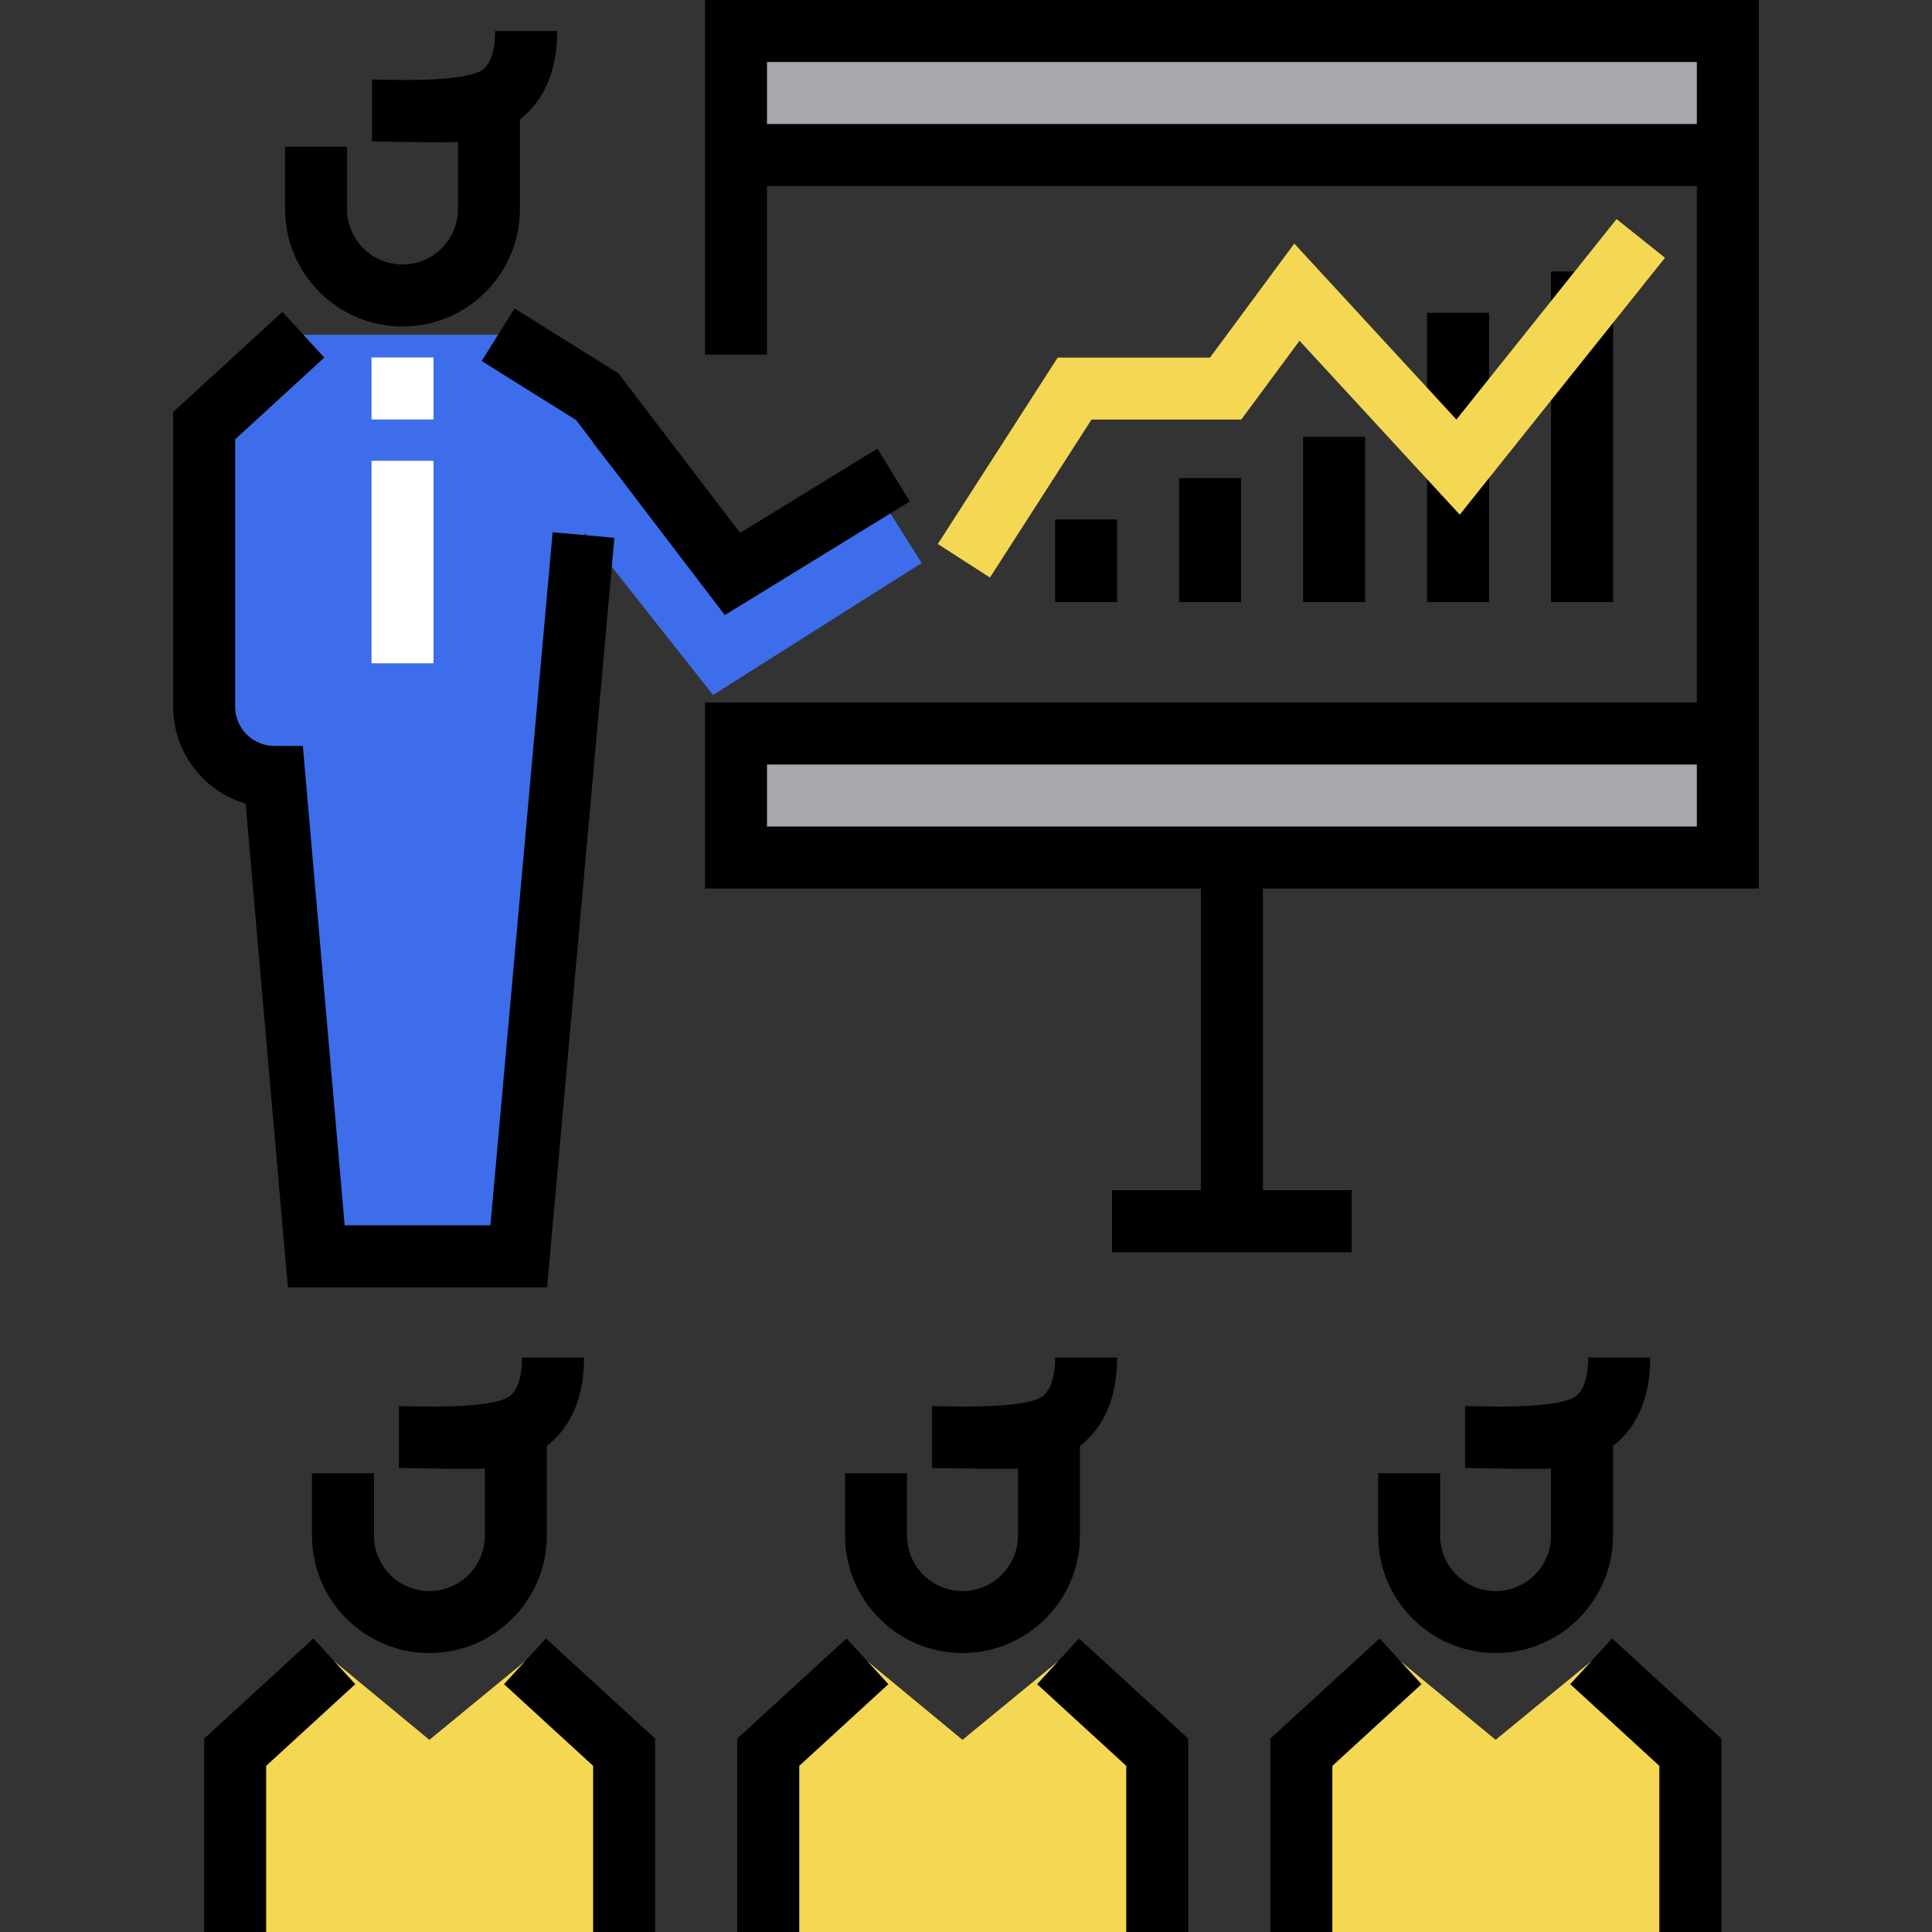 <?xml version="1.0" encoding="UTF-8" standalone="no"?><!-- icon666.com - MILLIONS OF FREE VECTOR ICONS --><svg width="1024" height="1024" version="1.1" id="Layer_1" xmlns="http://www.w3.org/2000/svg" xmlns:xlink="http://www.w3.org/1999/xlink" x="0px" y="0px" viewBox="0 0 512 512" style="enable-background:new 0 0 512 512;" xml:space="preserve"><rect x="0" y="0" width="512" height="512" fill="#333333" stroke="none"/><g><rect x="195.053" y="8.214" style="fill:#A9A8AE;" width="262.845" height="32.856"/><rect x="195.053" y="194.396" style="fill:#A9A8AE;" width="262.845" height="32.856"/></g><path d="M186.836,0v49.283v44.684h16.428V49.283h246.417v136.898H186.836v8.214v41.07h131.422v79.949h-23.547v16.428h63.521v-16.428 h-23.547v-79.949h131.422v-49.283V49.283V0H186.836z M449.681,219.037H203.263V202.61h246.417V219.037z M203.263,32.856V16.428 h246.417v16.428H203.263z"/><rect x="279.623" y="137.654" width="16.428" height="21.904"/><rect x="312.479" y="126.702" width="16.428" height="32.856"/><rect x="345.334" y="115.75" width="16.428" height="43.807"/><rect x="378.19" y="82.895" width="16.428" height="76.663"/><rect x="411.046" y="71.943" width="16.428" height="87.615"/><g><polygon style="fill:#F4D853;" points="262.348,153.054 248.53,144.169 280.296,94.764 320.659,94.764 342.997,64.548 385.961,111.183 428.403,58.06 441.238,68.314 386.848,136.391 344.387,90.301 328.943,111.192 289.264,111.192 "/><polygon style="fill:#F4D853;" points="62.319,512 62.319,464.359 88.604,440.265 113.794,461.074 139.119,440.265 165.404,464.359 165.404,512 "/></g><polygon points="70.533,512 54.106,512 54.106,460.746 83.054,434.21 94.154,446.321 70.533,467.972 "/><polygon points="173.618,512 157.19,512 157.19,467.972 133.569,446.321 144.67,434.21 173.618,460.746 "/><path d="M144.915,406.953v-23.779c0.617-0.482,1.223-0.987,1.805-1.542c5.342-5.097,8.052-12.453,8.052-21.863h-16.428 c0,4.745-0.997,8.101-2.964,9.977c-4.153,3.962-27.304,2.874-29.664,2.874v16.428c1.975,0,20.301,0.389,22.771,0.123v17.783 c0,8.102-6.592,14.694-14.694,14.694s-14.694-6.592-14.694-14.694v-16.519H82.671v16.519c0,17.16,13.961,31.122,31.122,31.122 C130.955,438.075,144.915,424.113,144.915,406.953z"/><polygon style="fill:#F4D853;" points="203.599,512 203.599,464.359 229.883,440.265 255.073,461.074 280.399,440.265 306.683,464.359 306.683,512 "/><polygon points="211.813,512 195.385,512 195.385,460.746 224.333,434.21 235.433,446.321 211.813,467.972 "/><polygon points="314.897,512 298.469,512 298.469,467.972 274.848,446.321 285.949,434.21 314.897,460.746 "/><path d="M286.194,406.953v-23.779c0.617-0.482,1.223-0.987,1.805-1.542c5.342-5.097,8.052-12.453,8.052-21.863h-16.428 c0,4.745-0.997,8.101-2.964,9.977c-4.153,3.962-27.304,2.874-29.664,2.874v16.428c1.975,0,20.301,0.389,22.771,0.123v17.783 c0,8.102-6.592,14.694-14.694,14.694s-14.694-6.592-14.694-14.694v-16.519H223.95v16.519c0,17.16,13.961,31.122,31.122,31.122 C272.234,438.075,286.194,424.113,286.194,406.953z"/><polygon style="fill:#F4D853;" points="344.878,512 344.878,464.359 371.162,440.265 396.353,461.074 421.678,440.265 447.962,464.359 447.962,512 "/><polygon points="353.092,512 336.664,512 336.664,460.746 365.612,434.21 376.713,446.321 353.092,467.972 "/><polygon points="456.176,512 439.748,512 439.748,467.972 416.127,446.321 427.228,434.21 456.176,460.746 "/><path d="M427.473,406.953v-23.779c0.617-0.482,1.223-0.987,1.805-1.542c5.342-5.097,8.052-12.453,8.052-21.863h-16.428 c0,4.745-0.997,8.101-2.964,9.977c-4.153,3.962-27.304,2.874-29.664,2.874v16.428c1.975,0,20.301,0.389,22.771,0.123v17.783 c0,8.102-6.592,14.694-14.694,14.694s-14.694-6.592-14.694-14.694v-16.519H365.23v16.519c0,17.16,13.961,31.122,31.122,31.122 C413.513,438.075,427.473,424.113,427.473,406.953z"/><path style="fill:#3D6DEB;" d="M244.262,149.201l-8.783-13.883l-42.797,27.075l-35.52-44.961l1.124-12.295l-24.87-16.428H80.39 l-26.284,24.094v74.473c0,10.283,8.335,18.618,18.618,18.618l11.089,127.042h53.664l17.515-191.75l33.969,42.998L244.262,149.201z" /><g><rect x="98.457" y="94.734" style="fill:#FFFFFF;" width="16.428" height="16.428"/><rect x="98.457" y="122.113" style="fill:#FFFFFF;" width="16.428" height="53.664"/></g><polygon points="192.078,163.001 152.663,111.309 127.647,95.676 136.354,81.745 163.909,98.967 196.137,141.231 232.522,118.89 241.119,132.889 "/><path d="M144.986,341.151H76.284L65.099,213.006c-11.092-3.293-19.207-13.581-19.207-25.729v-78.086L74.84,82.656L85.94,94.767 l-23.621,21.653v70.858c0,5.737,4.668,10.404,10.404,10.404h7.528l11.089,127.042h38.626l16.489-183.671l16.362,1.469 L144.986,341.151z"/><path d="M106.675,86.52c17.16,0,31.122-13.961,31.122-31.122V31.619c0.617-0.482,1.223-0.987,1.805-1.542 c5.342-5.097,8.052-12.453,8.052-21.863h-16.428c0,4.745-0.997,8.101-2.964,9.977c-4.153,3.962-27.304,2.874-29.664,2.874v16.428 c1.975,0,20.301,0.389,22.771,0.123v17.783c0,8.102-6.592,14.694-14.694,14.694S91.98,63.5,91.98,55.398V38.879H75.553v16.519 C75.554,72.558,89.514,86.52,106.675,86.52z"/></svg>